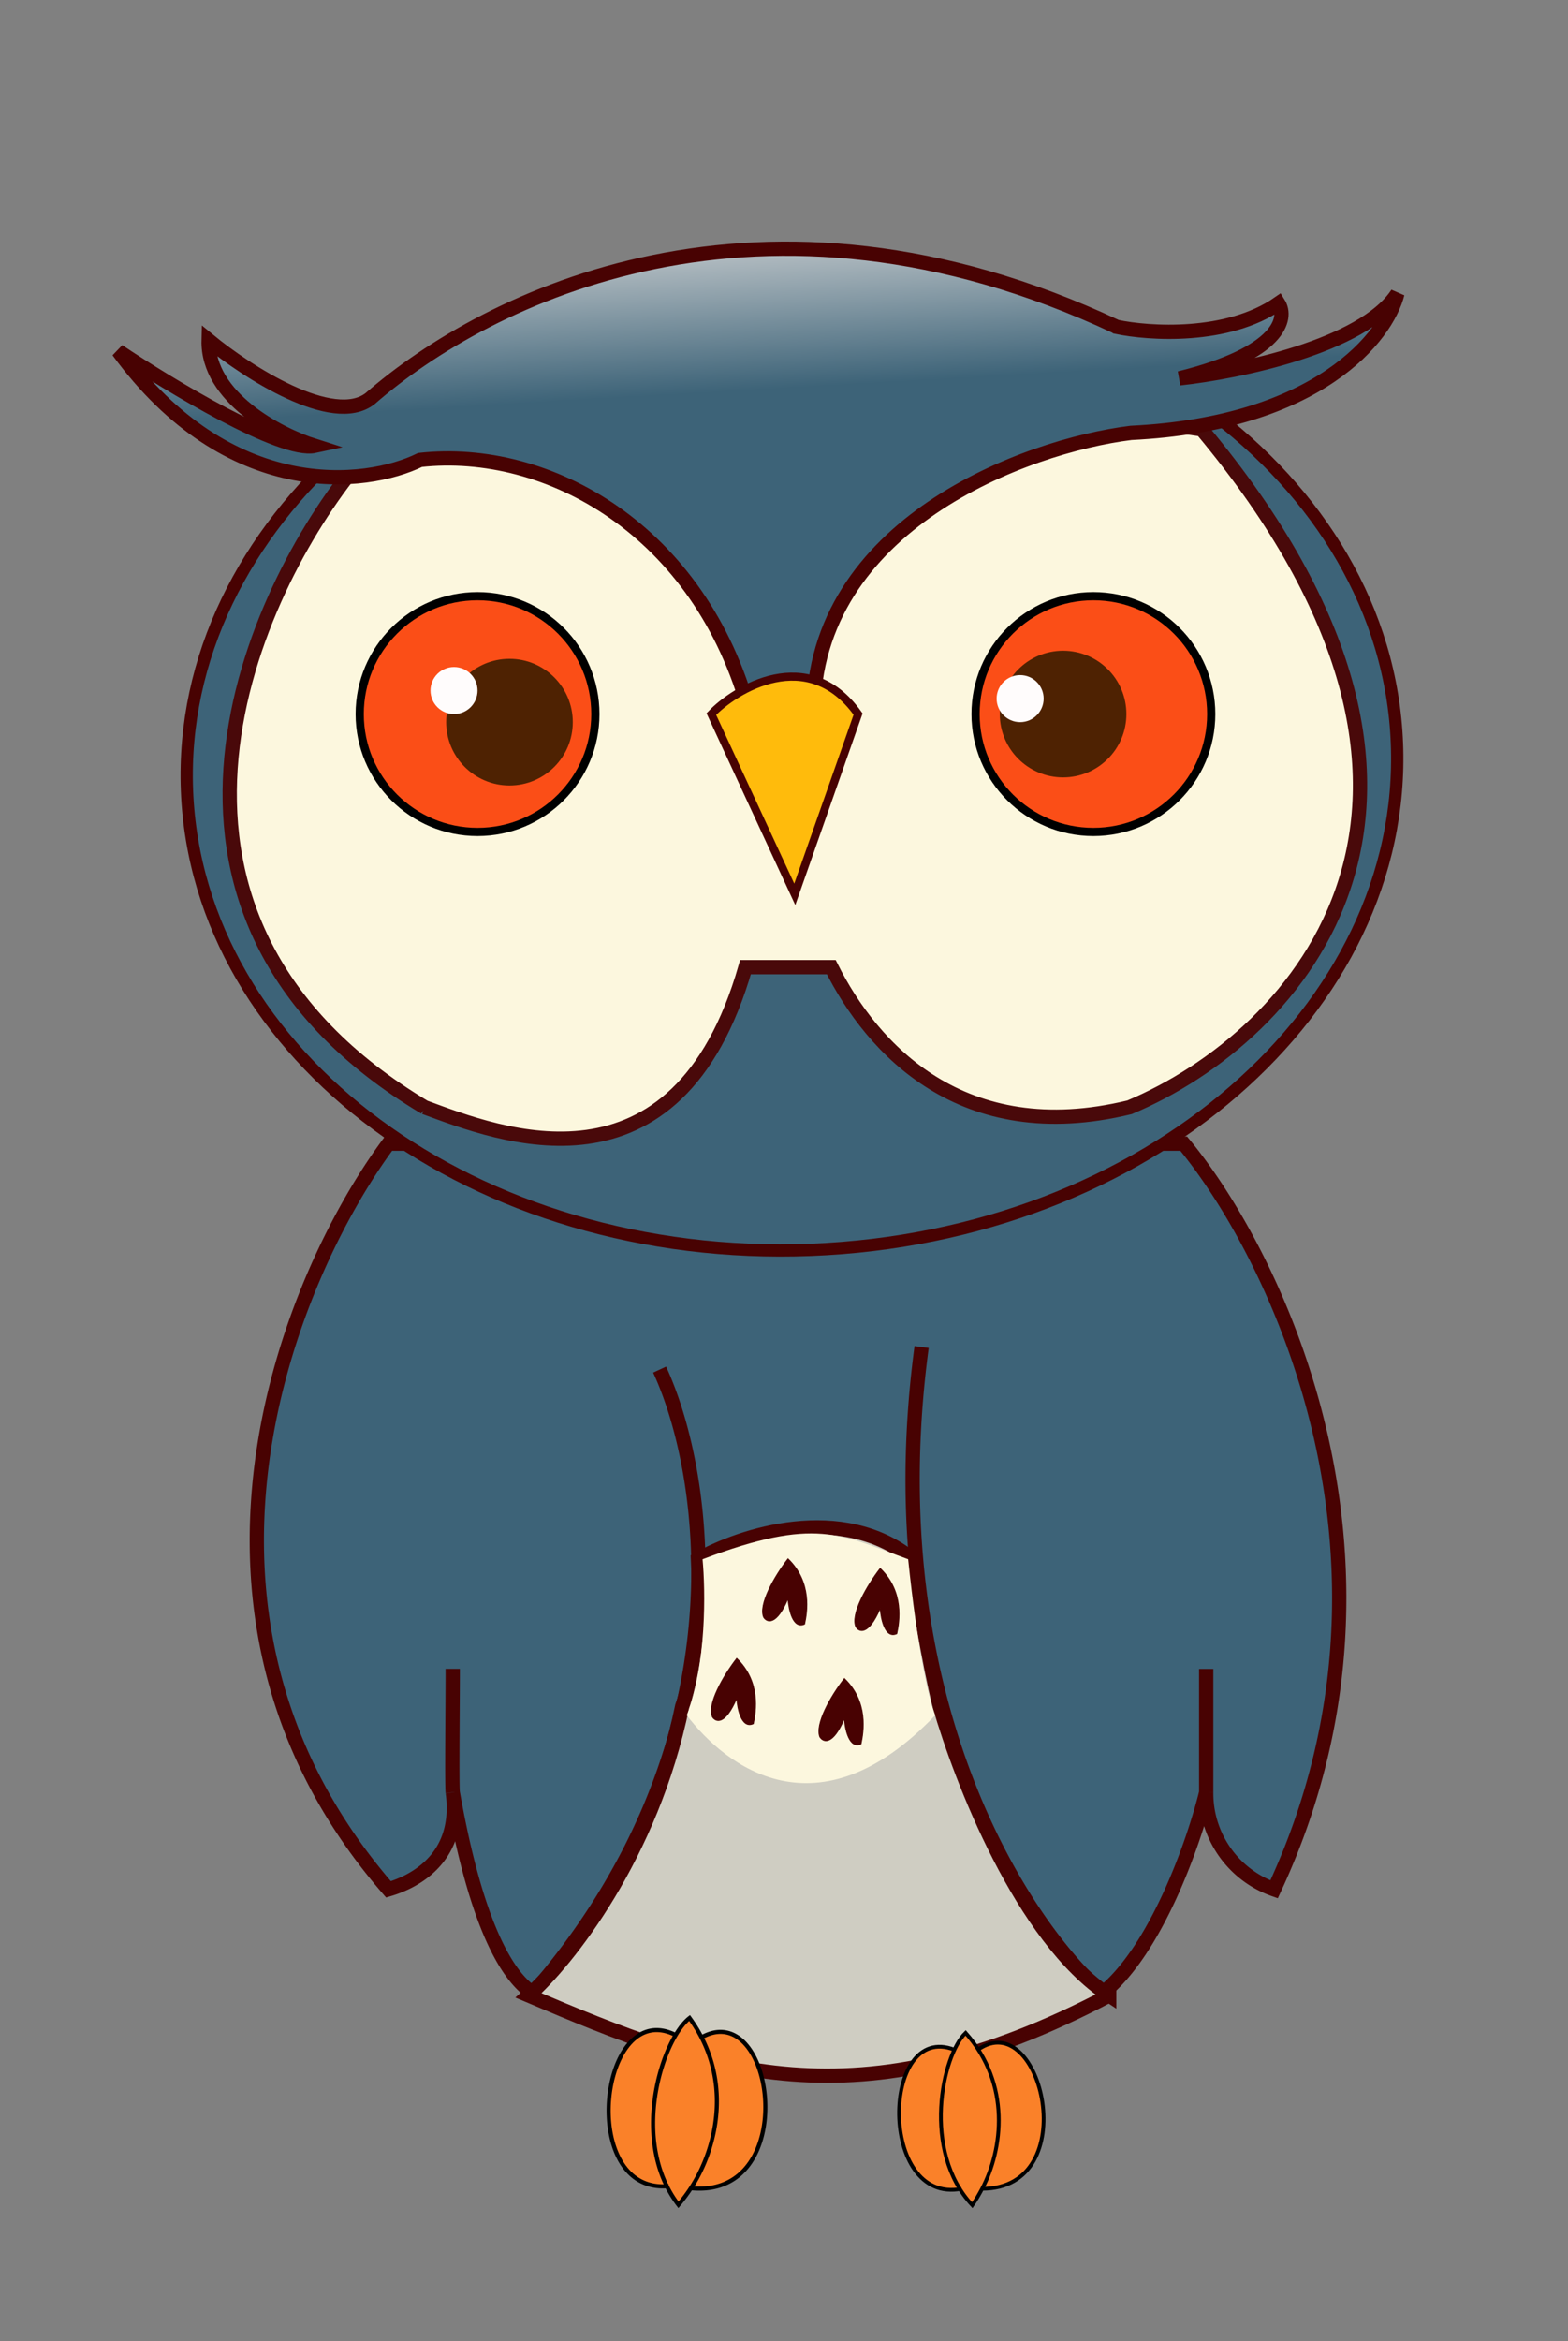 <svg xmlns="http://www.w3.org/2000/svg" width="134" height="200" fill="none" viewBox="0 0 134 200"><rect x="0" y="0" width="134" height="200" fill="#808080" stroke="none"/><g clip-path="url(#a)"><path fill="#3D6378" d="M33.2 161.39c-20.38-23.47-8.49-52.25 0-63.7h67.96c7.98 9.65 20.7 35.9 7.72 63.7a8.7 8.7 0 0 1-5.8-8.28c-1.02 4.18-4.24 13.45-8.87 17.16a38 38 0 0 1-7.1-8.88l-36.92 2.87a63 63 0 0 1-4.63 6.01c-2.61-1.67-5.07-6.96-6.87-17.16.84 6.25-4.31 7.93-5.49 8.28"/><path stroke="#480202" stroke-width="1.22" d="M38.69 142.56c0 3-.08 9.95 0 10.55M56.37 117c4.12 8.88 7.72 31.97-10.81 53.28-2.61-1.67-5.07-6.96-6.87-17.16m0 0c.84 6.25-4.31 7.93-5.49 8.28-20.38-23.47-8.49-52.25 0-63.7h67.96c7.98 9.65 20.7 35.9 7.72 63.7a8.7 8.7 0 0 1-5.8-8.28m0 0v-10.55m0 10.55c-1.02 4.18-4.24 13.45-8.87 17.16-6.82-5.92-19.46-25.25-15.45-55.21m-28.57 49.2 36.91-2.87"/><path fill="#3D6378" stroke="#480202" stroke-width="1.05" d="M119.38 63.49c.9 22.68-21.4 42.16-50.08 43.28S16.87 90.22 15.98 67.54 37.4 25.4 66.07 24.26c28.66-1.12 52.42 16.55 53.31 39.23Z"/><path fill="#FCF7DE" stroke="#49090A" stroke-width="1.22" d="M36.3 94.6c-26.88-16.07-15.32-43-6.18-54.45l27.8-9.65 44.78 6.18c26.57 31.81 8.24 51.87-6.17 57.91-14.3 3.48-22.01-5.02-25.49-11.97h-7.33c-5.87 20.4-21.11 14.29-27.42 11.97Z"/><path fill="#CFCDC2" stroke="#480202" stroke-width="1.22" d="M94.79 170.46c-21.62 11.4-34.17 6.57-49.62 0 3.29-2.9 10.5-11.89 13.13-24.7.58-1.62 1.66-6.38 1.35-12.55 3.6-2.06 12.32-4.95 18.34 0 .39 2.63 1.4 8.84 2.32 12.54 1.8 6.18 6.98 19.77 14.48 24.71Z"/><path fill="#FCF7DE" d="M79.92 146.53c-10.04 10.5-17.89 4.37-21.23 0 1.7-4.33 1.6-10.69 1.35-13.33 9.65-3.66 11.77-2.12 17.57 0 .77 7.42 1.73 11.97 2.31 13.33"/><path fill="#FA8129" d="M56.99 186.76c-7.67.51-5.73-16.2.76-12.91q.58-.98 1.18-1.46.6.83 1.02 1.65c6.27-3.5 8.54 13.82-.9 12.89a14 14 0 0 1-1.07 1.42 10 10 0 0 1-1-1.6"/><path stroke="#000" stroke-width=".35" d="M57.75 173.85c-6.54-3.31-8.45 13.64-.6 12.9m2.77-12.69c6.3-3.57 8.59 13.8-.88 12.87m0 0a14 14 0 0 1-1.06 1.42c-4.19-5.44-1.42-14.1.95-15.96 3.74 5.13 2.38 11.08.11 14.54Z"/><path fill="#FA8129" d="M82.03 187c-6.98 1.18-6.72-14.33-.47-11.9q.46-.94.96-1.44.61.7 1.08 1.42c5.44-3.77 9.09 11.9.33 11.9q-.42.8-.84 1.4-.6-.65-1.06-1.37"/><path stroke="#000" stroke-width=".32" d="M81.56 175.1c-6.29-2.44-6.52 13.28.61 11.88m1.4-11.88c5.45-3.84 9.13 11.88.36 11.88m0 0q-.42.8-.84 1.4c-4.33-4.61-2.58-12.8-.57-14.72 3.89 4.37 3.18 9.95 1.41 13.32Z"/><circle cx="93.44" cy="61" r="10.07" fill="#FB4E17" stroke="#000" stroke-width=".7"/><circle cx="40.81" cy="61" r="10.07" fill="#FB4E17" stroke="#000" stroke-width=".7"/><circle cx="43.54" cy="61.69" r="5.41" fill="#4E2202"/><circle cx="90.85" cy="61" r="5.41" fill="#4E2202"/><circle cx="38.8" cy="58.99" r="2.01" fill="#FFFCFC"/><circle cx="87.18" cy="59.68" r="2.01" fill="#FFFCFC"/><path fill="#480202" stroke="#480202" stroke-width=".07" d="M60.88 146.67c-.47-1.07.92-3.5 2.08-5 2.07 2 1.64 4.55 1.42 5.58-1 .47-1.36-1.25-1.42-2.17-1 2.34-1.8 2.03-2.08 1.59Z"/><path fill="url(#b)" stroke="#480202" stroke-width="1.22" d="M95.4 27.91c-30.32-14.22-53.79-2.57-63.77 6.14-3.18 2.47-10.53-2.29-13.8-4.98-.12 4.89 5.99 8.05 9.06 9.02-2.85.61-12.37-5.15-16.78-8.1 9.46 12.93 21.13 11.58 25.79 9.3 10.82-1.2 23.95 5.88 28.2 21.74h5.4c0-16.24 18.13-22.93 27.15-24.05 16.05-.78 21.86-8.26 22.77-11.9-2.95 4.52-13.64 6.7-18.62 7.24 8.65-2.14 9.24-5.15 8.46-6.4-4.37 3.03-11.06 2.59-13.85 2Z"/><path fill="#480202" stroke="#480202" stroke-width=".07" d="M73.14 138.98c-.47-1.07.92-3.5 2.08-5 2.07 2 1.64 4.56 1.42 5.58-1 .47-1.36-1.25-1.42-2.16-1 2.33-1.8 2.03-2.08 1.58Z"/><path fill="#FFBB0C" stroke="#480202" stroke-width=".69" d="M73.33 61c-4.27-6-10.55-2.1-12.54 0l7.13 15.4z"/><path fill="#480202" stroke="#480202" stroke-width=".07" d="M65.26 138.16c-.47-1.07.92-3.5 2.08-5 2.07 2 1.64 4.56 1.42 5.58-1 .47-1.36-1.25-1.42-2.17-1 2.34-1.8 2.03-2.08 1.59Zm4.81 10.24c-.46-1.08.92-3.51 2.09-5.01 2.07 2 1.64 4.56 1.42 5.59-1 .46-1.37-1.25-1.42-2.17-1 2.33-1.8 2.03-2.09 1.58Z"/></g><defs><linearGradient id="b" x1="68.44" x2="71.09" y1="17.37" y2="63.47" gradientUnits="userSpaceOnUse"><stop stop-color="#D9D9D9"/><stop offset=".34" stop-color="#3D6378"/></linearGradient><clipPath id="a"><path fill="#fff" d="M0 0h133.59v200H0z"/></clipPath></defs></svg>